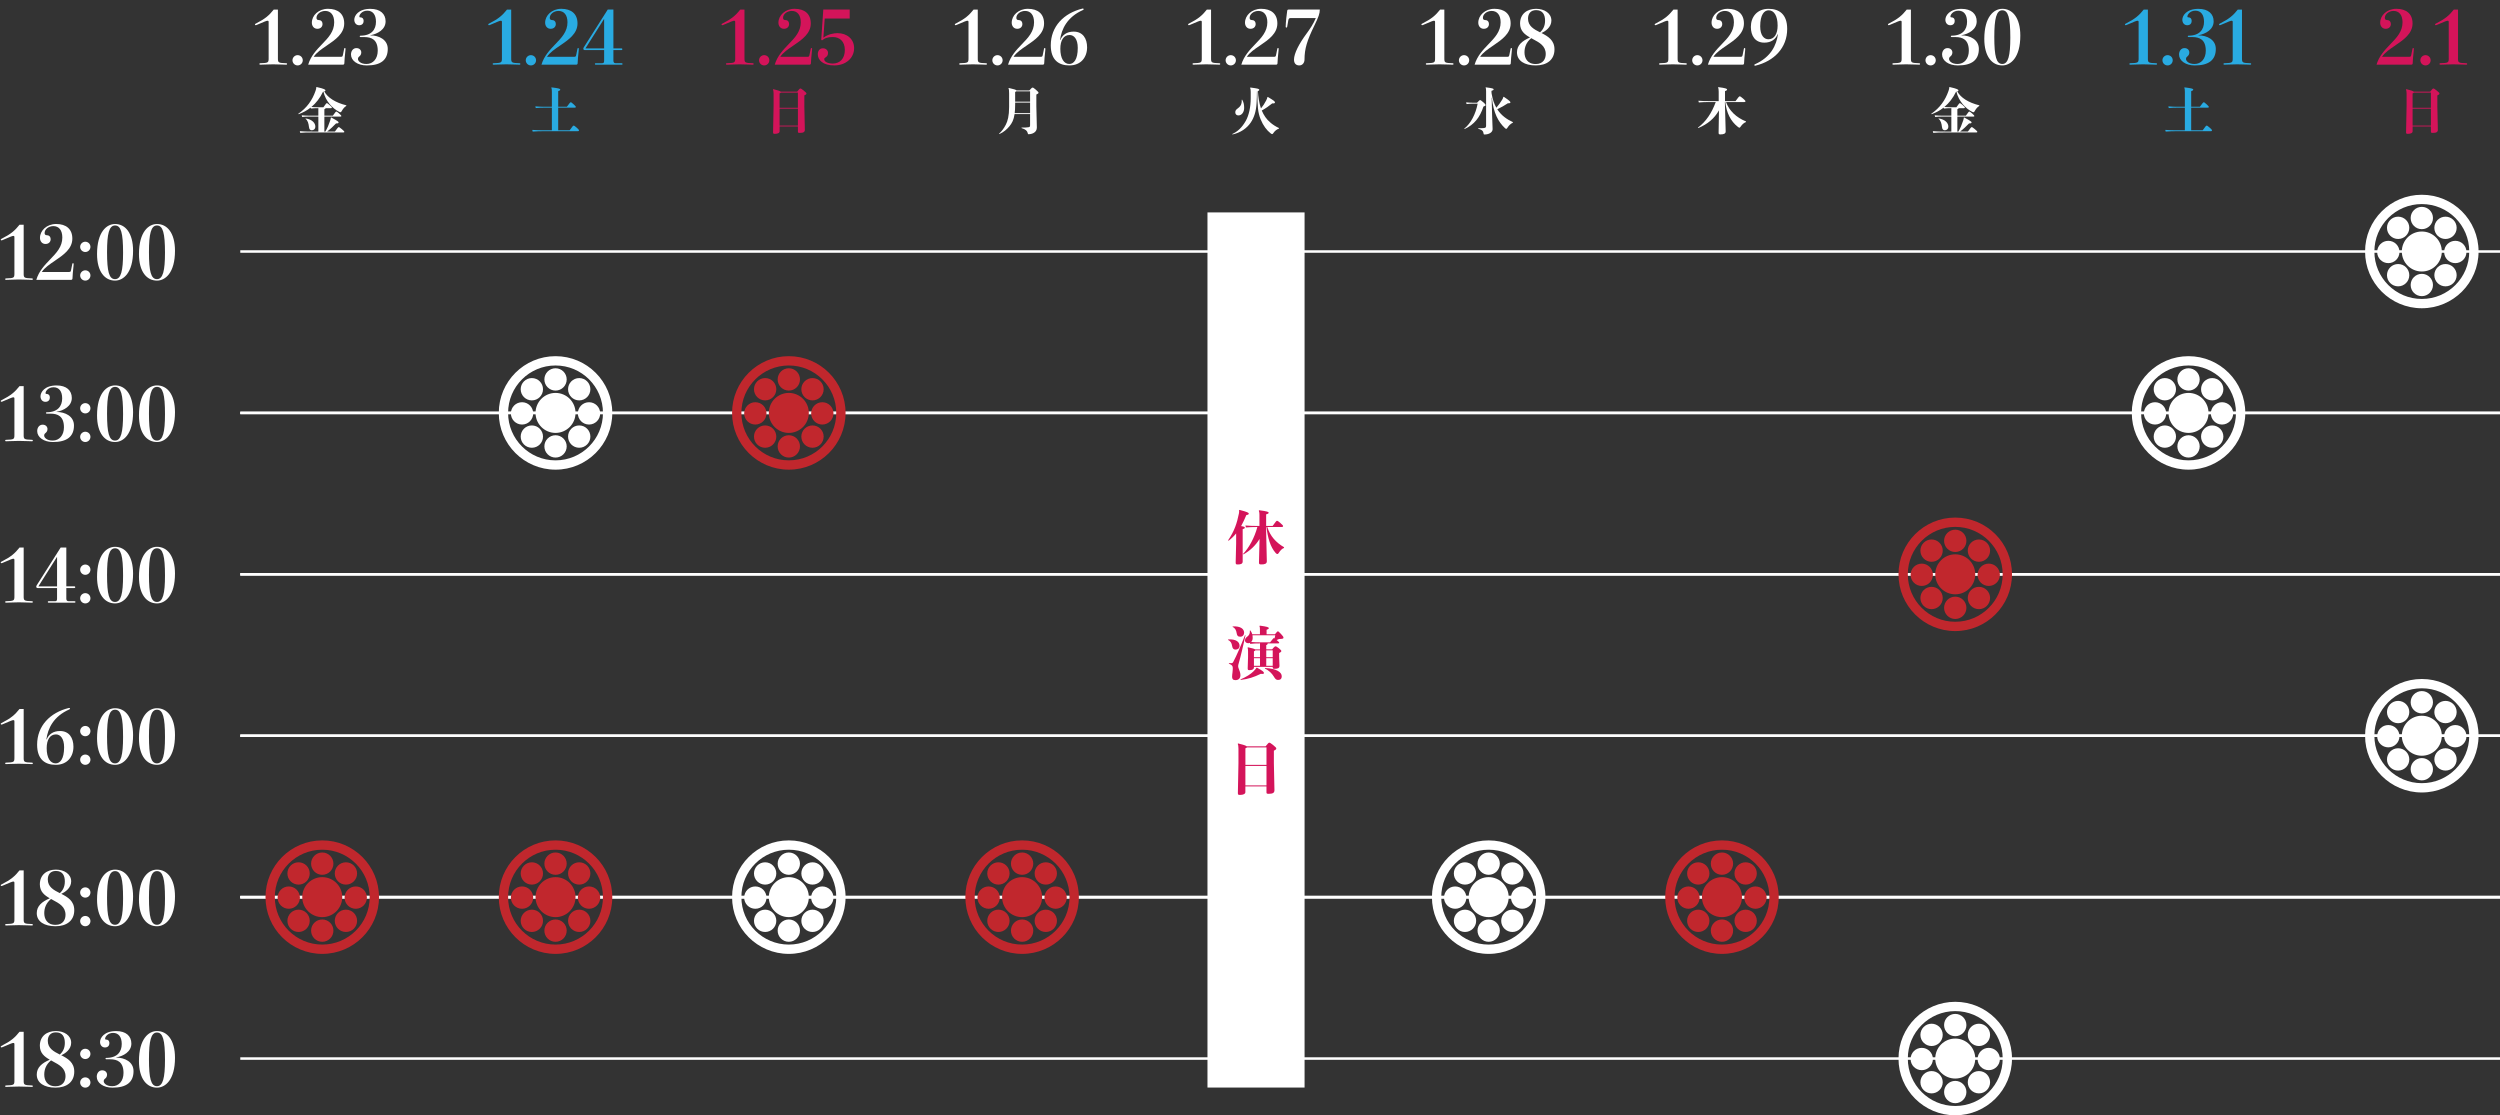 <?xml version="1.0" encoding="UTF-8"?>
<svg id="_レイヤー_2" data-name="レイヤー_2" xmlns="http://www.w3.org/2000/svg" version="1.1" viewBox="0 0 1982.55 884.45">
  <rect x="0" y="0" width="1982.55" height="884.45" fill="#333333" stroke="none"/>
  <!-- Generator: Adobe Illustrator 29.3.0, SVG Export Plug-In . SVG Version: 2.1.0 Build 146)  -->
  <defs>
    <style>
      .st0 {
        fill: #29abe2;
      }

      .st1 {
        fill: #d4145a;
      }

      .st2 {
        fill: #fff;
      }

      .st3 {
        fill: #c1272d;
      }
    </style>
  </defs>
  <g>
    <g>
      <path class="st1" d="M590.39,46.3c0,3.5.41,3.61,6.71,3.85.35,0,.58.23.58.58,0,.29-.17.58-.58.58l-3.27-.12c-2.62-.12-4.9-.18-7.23-.18s-4.37.06-7,.18l-3.32.12c-.41,0-.58-.29-.58-.58,0-.35.23-.58.58-.58,6.3-.23,6.76-.35,6.76-3.85v-28.86c0-.76-.23-.99-.93-.99s-2.04.52-8.69,3.38c-.29.12-.47.17-.64.17-.35,0-.58-.23-.58-.58,0-.23.12-.47.41-.58,7.93-4.02,10.84-6.71,14.46-11.25h3.32v38.71Z"/>
      <path class="st1" d="M610.1,47.81c0,2.22-1.81,4.08-4.08,4.08s-4.08-1.87-4.08-4.08,1.81-4.08,4.08-4.08,4.08,1.81,4.08,4.08Z"/>
      <path class="st1" d="M642.98,38.54c.06-.35.29-.47.52-.47s.52.18.52.58c0,.18-.06,1.05-.12,1.57-.52,4.31-.7,7.75-.82,9.97-.06.76-.47,1.11-1.17,1.11h-27.52c2.04-6.94,6.65-11.72,11.02-16.27,4.96-5.13,9.62-9.97,9.62-17.32,0-5.89-2.8-9.04-7.11-9.04-3.73,0-6.94,2.51-6.94,5.48,0,1.05.52,1.75,1.75,1.75,1.4,0,3.03.76,3.03,3.27,0,1.75-1.28,3.67-4.08,3.67s-4.37-2.27-4.37-4.84c0-5.77,5.31-11.02,12.83-11.02,7.93,0,12.83,4.02,12.83,11.6,0,8.1-7.05,12.94-13.82,17.55-4.14,2.8-8.22,5.54-10.38,8.92h21.11c1.57,0,1.75-.12,2.04-1.4l1.05-5.13Z"/>
      <path class="st1" d="M652.96,29.91c3.67-2.8,8.22-3.62,11.13-3.62,7.81,0,13.24,4.84,13.24,11.89,0,7.93-6.65,13.7-15.74,13.7s-13.06-4.37-13.06-8.86c0-2.62,1.46-4.72,4.08-4.72,2.33,0,4.02,1.57,4.02,3.73,0,1.52-.58,2.62-1.81,3.38-.88.52-1.17.82-1.17,1.63,0,2.21,3.5,3.38,6.59,3.38,5.83,0,9.74-3.91,9.74-10.79s-4.2-10.26-9.5-10.26c-3.96,0-6.53.87-8.22,2.39-.12.12-.23.18-.35.18-.35,0-.64-.23-.64-.64l1.63-23.73h20.93v7.11h-19.82l-1.05,15.22Z"/>
    </g>
    <path class="st1" d="M618.24,104.15c0,1.27-1.39,1.99-3.7,1.99-1.27,0-1.47-.16-1.47-1.35l.4-20.49v-10.02c0-1.83-.2-2.67-.48-3.3l.28-.28c3.74.92,5.37,1.51,5.89,1.99h13.01c1.51-1.99,2.15-2.51,2.51-2.51.44,0,.99.28,2.62,1.59,1.75,1.39,2.23,1.95,2.23,2.47,0,.48-.56.96-1.67,1.43v8.59l.4,18.62c0,1.79-1.04,2.51-3.94,2.51-1.35,0-1.55-.16-1.55-1.15v-3.94h-14.52v3.86ZM632.75,85.46v-12.05h-13.49c-.16.28-.48.44-1.03.64v11.42h14.52ZM618.24,99.58h14.52v-13.41h-14.52v13.41Z"/>
  </g>
  <g>
    <g>
      <path class="st2" d="M775.39,46.3c0,3.5.41,3.61,6.71,3.85.35,0,.58.23.58.58,0,.29-.17.58-.58.58l-3.27-.12c-2.62-.12-4.9-.18-7.23-.18s-4.37.06-7,.18l-3.32.12c-.41,0-.58-.29-.58-.58,0-.35.23-.58.58-.58,6.3-.23,6.76-.35,6.76-3.85v-28.86c0-.76-.23-.99-.93-.99s-2.04.52-8.69,3.38c-.29.12-.47.17-.64.17-.35,0-.58-.23-.58-.58,0-.23.12-.47.41-.58,7.93-4.02,10.84-6.71,14.46-11.25h3.32v38.71Z"/>
      <path class="st2" d="M795.1,47.81c0,2.22-1.81,4.08-4.08,4.08s-4.08-1.87-4.08-4.08,1.81-4.08,4.08-4.08,4.08,1.81,4.08,4.08Z"/>
      <path class="st2" d="M827.98,38.54c.06-.35.29-.47.52-.47s.52.18.52.58c0,.18-.06,1.05-.12,1.57-.52,4.31-.7,7.75-.82,9.97-.06.76-.47,1.11-1.17,1.11h-27.52c2.04-6.94,6.65-11.72,11.02-16.27,4.96-5.13,9.62-9.97,9.62-17.32,0-5.89-2.8-9.04-7.11-9.04-3.73,0-6.94,2.51-6.94,5.48,0,1.05.52,1.75,1.75,1.75,1.4,0,3.03.76,3.03,3.27,0,1.75-1.28,3.67-4.08,3.67s-4.37-2.27-4.37-4.84c0-5.77,5.31-11.02,12.83-11.02,7.93,0,12.83,4.02,12.83,11.6,0,8.1-7.05,12.94-13.82,17.55-4.14,2.8-8.22,5.54-10.38,8.92h21.11c1.57,0,1.75-.12,2.04-1.4l1.05-5.13Z"/>
      <path class="st2" d="M840.87,31.72c1.57-3.91,5.01-6.65,10.55-6.65,7.29,0,10.67,5.48,10.67,12.48,0,7.87-4.9,14.34-14.05,14.34-8.22,0-14.75-4.08-14.75-15.98,0-14.93,10.32-25.54,25.3-29.15.41,0,.76.12.76.52,0,.29-.12.47-.35.58-12.88,5.66-17.2,15.28-18.37,23.85h.23ZM854.69,38.02c0-7.23-3.09-10.26-6.47-10.26-4.84,0-7.35,4.37-7.35,10.9,0,7.75,2.86,12.07,7.11,12.07,3.5,0,6.71-3.38,6.71-12.71Z"/>
    </g>
    <path class="st2" d="M804.59,90.43c-.68,4.77-2.15,7.32-4.06,9.67-2.11,2.59-4.73,4.77-8,6.21l-.32-.24c2.07-1.83,3.78-4.02,5.41-7.16,1.47-2.86,2.63-6.96,2.63-14.04v-10.9c0-2.55-.16-3.18-.52-3.94l.28-.28c4.1.92,5.81,1.43,6.09,1.99h10.18c1.67-1.91,2.15-2.27,2.58-2.27.48,0,.76.12,2.47,1.55,1.95,1.67,2.23,2.15,2.23,2.51,0,.48-.32.83-1.71,1.43v9.35l.4,16.83c0,4.02-3.94,5.29-6.52,5.29-.52,0-.56-.12-.76-.99-.36-1.55-1.47-2.86-4.85-3.86v-.44c2.35.04,4.26,0,5.45-.24,1.03-.2,1.31-.4,1.31-1.63v-8.83h-12.29ZM816.88,81.36h-11.85v1.87c0,2.55-.12,4.65-.36,6.48h12.21v-8.35ZM816.88,72.45h-11.02c-.16.16-.4.32-.83.52v7.68h11.85v-8.19Z"/>
  </g>
  <g>
    <g>
      <path class="st2" d="M960.39,46.3c0,3.5.41,3.61,6.71,3.85.35,0,.58.23.58.58,0,.29-.17.58-.58.58l-3.27-.12c-2.62-.12-4.9-.18-7.23-.18s-4.37.06-7,.18l-3.32.12c-.41,0-.58-.29-.58-.58,0-.35.23-.58.58-.58,6.3-.23,6.76-.35,6.76-3.85v-28.86c0-.76-.23-.99-.93-.99s-2.04.52-8.69,3.38c-.29.12-.47.17-.64.17-.35,0-.58-.23-.58-.58,0-.23.12-.47.41-.58,7.93-4.02,10.84-6.71,14.46-11.25h3.32v38.71Z"/>
      <path class="st2" d="M980.1,47.81c0,2.22-1.81,4.08-4.08,4.08s-4.08-1.87-4.08-4.08,1.81-4.08,4.08-4.08,4.08,1.81,4.08,4.08Z"/>
      <path class="st2" d="M1012.98,38.54c.06-.35.29-.47.52-.47s.52.18.52.58c0,.18-.06,1.05-.12,1.57-.52,4.31-.7,7.75-.82,9.97-.06.76-.47,1.11-1.17,1.11h-27.52c2.04-6.94,6.65-11.72,11.02-16.27,4.96-5.13,9.62-9.97,9.62-17.32,0-5.89-2.8-9.04-7.11-9.04-3.73,0-6.94,2.51-6.94,5.48,0,1.05.52,1.75,1.75,1.75,1.4,0,3.03.76,3.03,3.27,0,1.75-1.28,3.67-4.08,3.67s-4.37-2.27-4.37-4.84c0-5.77,5.31-11.02,12.83-11.02,7.93,0,12.83,4.02,12.83,11.6,0,8.1-7.05,12.94-13.82,17.55-4.14,2.8-8.22,5.54-10.38,8.92h21.11c1.57,0,1.75-.12,2.04-1.4l1.05-5.13Z"/>
      <path class="st2" d="M1046.63,7.58c0,3.21-.93,5.77-4.49,13.06-5.54,11.37-7.64,18.02-7.64,26.53,0,2.62-1.63,4.72-4.14,4.72-2.74,0-4.2-1.75-4.2-4.61,0-4.9,4.08-12.65,9.79-20.41,2.8-3.79,5.42-7.64,7.52-12.54h-20.11c-.82,0-1.46.41-1.69,1.69-.23,1.05-.53,2.74-.93,5.31-.06.35-.35.58-.64.58-.23,0-.53-.23-.53-.64,0-3.03.88-11.08,1.22-12.83.12-.58.47-.87,1.22-.87h24.6Z"/>
    </g>
    <path class="st2" d="M1005.42,76.87c5.01,3.02,5.65,3.54,5.65,4.38,0,.52-.4.84-2.19.76-2.23,1.87-5.33,4.02-8.27,5.65.8,1.91,1.75,3.66,2.87,5.25,2.03,2.94,5.81,6.37,10.78,8.63l-.12.52c-1.47.36-3.34,1.87-4.42,3.58-.32.52-.56.68-.88.68s-.6-.08-1.27-.64c-2.98-2.35-5.77-5.93-7.84-11.02-2.31-5.69-2.47-10.06-2.67-22.24-.08.04-.16.04-.28.08-.04,3.02-.08,6.56-.28,9.27-.4,6.56-1.95,11.46-4.65,15.43-3.1,4.57-8.16,8.08-14.48,9.43l-.16-.36c4.22-1.91,7.68-5.09,10.74-10.46,2.43-4.3,3.9-10.94,3.9-17.82v-5.13c0-1.75-.12-2.35-.48-3.18l.28-.28c6.05.8,6.96,1.07,6.96,1.79,0,.44-.12.72-1.07,1.07.32,4.65.92,9.27,2.43,13.72,1.75-2.19,2.79-3.74,4.06-6.17.6-1.15.91-1.95,1.07-2.79l.32-.16ZM985.05,79.05c1.31,2.19,1.59,4.18,1.59,6.6,0,3.14-1.83,5.89-4.57,5.89-1.43,0-2.47-.91-2.47-2.47,0-.92.36-1.87,1.27-2.55,2.75-1.99,4.06-3.66,3.82-7.36l.36-.12Z"/>
  </g>
  <g>
    <g>
      <path class="st2" d="M1145.39,46.3c0,3.5.41,3.61,6.71,3.85.35,0,.58.23.58.58,0,.29-.17.58-.58.58l-3.27-.12c-2.62-.12-4.9-.18-7.23-.18s-4.37.06-7,.18l-3.32.12c-.41,0-.58-.29-.58-.58,0-.35.23-.58.58-.58,6.3-.23,6.76-.35,6.76-3.85v-28.86c0-.76-.23-.99-.93-.99s-2.04.52-8.69,3.38c-.29.12-.47.17-.64.17-.35,0-.58-.23-.58-.58,0-.23.12-.47.41-.58,7.93-4.02,10.84-6.71,14.46-11.25h3.32v38.71Z"/>
      <path class="st2" d="M1165.1,47.81c0,2.22-1.81,4.08-4.08,4.08s-4.08-1.87-4.08-4.08,1.81-4.08,4.08-4.08,4.08,1.81,4.08,4.08Z"/>
      <path class="st2" d="M1197.98,38.54c.06-.35.29-.47.52-.47s.52.18.52.58c0,.18-.06,1.05-.12,1.57-.52,4.31-.7,7.75-.82,9.97-.06.76-.47,1.11-1.17,1.11h-27.52c2.04-6.94,6.65-11.72,11.02-16.27,4.96-5.13,9.62-9.97,9.62-17.32,0-5.89-2.8-9.04-7.11-9.04-3.73,0-6.94,2.51-6.94,5.48,0,1.05.52,1.75,1.75,1.75,1.4,0,3.03.76,3.03,3.27,0,1.75-1.28,3.67-4.08,3.67s-4.37-2.27-4.37-4.84c0-5.77,5.31-11.02,12.83-11.02,7.93,0,12.83,4.02,12.83,11.6,0,8.1-7.05,12.94-13.82,17.55-4.14,2.8-8.22,5.54-10.38,8.92h21.11c1.57,0,1.75-.12,2.04-1.4l1.05-5.13Z"/>
      <path class="st2" d="M1232.73,39.18c0,8.34-6.12,12.71-14.87,12.71s-14.87-3.62-14.87-10.38c0-5.54,3.91-9.04,10.32-11.78-4.2-2.39-7.87-5.25-7.87-11.08,0-7.64,5.6-11.66,12.71-11.66,6.59,0,12.13,3.5,12.13,9.33,0,5.31-4.84,8.57-7.87,9.85,5.13,2.62,10.32,5.66,10.32,13ZM1214.31,30.26c-3.91,3.21-5.36,7.17-5.36,11.25,0,4.31,2.04,9.27,8.92,9.27,6.12,0,7.93-4.37,7.93-7.93,0-6.47-5.01-9.1-10.03-11.78l-1.46-.82ZM1211.75,14.75c0,5.95,4.66,8.45,9.56,10.9,2.1-1.98,3.96-4.67,3.96-9.27s-1.75-8.34-7.11-8.34c-4.49,0-6.41,3.03-6.41,6.71Z"/>
    </g>
    <path class="st2" d="M1162.65,81.16c1.91.24,4.22.32,6.09.32h2.55c1.67-1.79,2.15-2.11,2.43-2.11.36,0,.8.2,2.63,1.79,1.59,1.39,1.75,1.87,1.75,2.23,0,.4-.44.6-1.71,1.15-2.82,8.63-7.28,14.24-14.96,17.82l-.24-.36c5.21-4.14,9.03-11.5,10.62-19.81h-3.06c-1.87,0-4.06.08-5.73.32l-.36-1.35ZM1182.78,73.52c.08.4.12.8.2,1.19.72,4.3,1.99,7.84,3.66,10.7,1.55-1.71,3.3-4.22,4.61-6.36.56-.96.84-1.51.92-2.19l.4-.08c4.58,3.06,5.21,3.82,5.21,4.42,0,.56-.56.76-1.99.68-2.86,1.87-5.01,3.1-8.43,4.77,3.26,5.05,7.76,8.08,12.37,10.18v.48c-1.67.72-3.22,2.23-4.18,3.82-.48.8-.76,1.04-1.03,1.04s-.52-.04-1.07-.56c-5.33-5.01-9.07-11.93-10.38-24.11h-.16l.36,13.96.4,10.98c0,2.43-2.71,4.22-6.48,4.22-.52,0-.6-.16-.68-.72-.28-1.95-.96-2.9-4.26-3.86v-.44c1.55.04,2.78.08,4.34-.08,1.47-.16,1.91-.48,1.91-1.87v-27.17c0-1.75-.08-2.47-.44-2.98l.28-.28c5.45.68,6.13,1,6.13,1.67,0,.48-.56.76-1.71,1.11l.04,1.47Z"/>
  </g>
  <g>
    <g>
      <path class="st2" d="M1330.39,46.3c0,3.5.41,3.61,6.71,3.85.35,0,.58.23.58.58,0,.29-.17.58-.58.58l-3.27-.12c-2.62-.12-4.9-.18-7.23-.18s-4.37.06-7,.18l-3.32.12c-.41,0-.58-.29-.58-.58,0-.35.23-.58.58-.58,6.3-.23,6.76-.35,6.76-3.85v-28.86c0-.76-.23-.99-.93-.99s-2.04.52-8.69,3.38c-.29.12-.47.17-.64.17-.35,0-.58-.23-.58-.58,0-.23.12-.47.41-.58,7.93-4.02,10.84-6.71,14.46-11.25h3.32v38.71Z"/>
      <path class="st2" d="M1350.1,47.81c0,2.22-1.81,4.08-4.08,4.08s-4.08-1.87-4.08-4.08,1.81-4.08,4.08-4.08,4.08,1.81,4.08,4.08Z"/>
      <path class="st2" d="M1382.98,38.54c.06-.35.29-.47.52-.47s.52.18.52.58c0,.18-.06,1.05-.12,1.57-.52,4.31-.7,7.75-.82,9.97-.06.76-.47,1.11-1.17,1.11h-27.52c2.04-6.94,6.65-11.72,11.02-16.27,4.96-5.13,9.62-9.97,9.62-17.32,0-5.89-2.8-9.04-7.11-9.04-3.73,0-6.94,2.51-6.94,5.48,0,1.05.52,1.75,1.75,1.75,1.4,0,3.03.76,3.03,3.27,0,1.75-1.28,3.67-4.08,3.67s-4.37-2.27-4.37-4.84c0-5.77,5.31-11.02,12.83-11.02,7.93,0,12.83,4.02,12.83,11.6,0,8.1-7.05,12.94-13.82,17.55-4.14,2.8-8.22,5.54-10.38,8.92h21.11c1.57,0,1.75-.12,2.04-1.4l1.05-5.13Z"/>
      <path class="st2" d="M1409.69,27.17c-1.57,3.91-5.01,6.65-10.55,6.65-7.29,0-10.67-5.48-10.67-12.48,0-7.87,4.9-14.34,14.05-14.34,8.22,0,14.75,4.08,14.75,15.97,0,14.93-10.32,25.54-25.3,29.15-.41,0-.76-.12-.76-.52,0-.29.12-.47.35-.58,12.89-5.66,17.2-15.28,18.37-23.85h-.23ZM1409.69,20.24c0-7.75-2.86-12.07-7.11-12.07-3.5,0-6.71,3.38-6.71,12.71,0,7.23,3.09,10.26,6.47,10.26,4.84,0,7.35-4.37,7.35-10.9Z"/>
    </g>
    <path class="st2" d="M1367.86,80.92l.64,23.27c.04,1.75-1.47,2.39-4.02,2.39-1.35,0-1.59-.12-1.59-1.39l.28-17.66c-3.78,6.6-8.87,10.78-16.43,14.04l-.24-.36c6.52-4.97,10.86-11.46,14.12-20.29h-3.66c-4.1,0-7.68.08-9.75.32l-.36-1.35c2.31.24,5.89.32,10.1.32h6.01v-7.52c0-1.71-.16-2.67-.52-3.3l.28-.28c5.61.68,6.88,1.27,6.88,1.83,0,.52-.28.88-1.63,1.31v7.96h8.31c2.23-3.1,2.9-3.82,3.34-3.82.48,0,1.11.44,2.75,1.83,1.55,1.31,1.79,1.75,1.79,2.11,0,.4-.2.6-.83.6h-14.52c2.43,6.8,8.04,12.25,15.79,15.36v.48c-1.71.68-3.06,1.95-4.06,3.42-.56.8-.84,1.11-1.11,1.11s-.64-.2-1.31-.72c-5.69-4.46-8.91-11.02-9.95-19.65h-.32Z"/>
  </g>
  <g>
    <g>
      <path class="st2" d="M1515.39,46.3c0,3.5.41,3.61,6.71,3.85.35,0,.58.23.58.58,0,.29-.17.58-.58.58l-3.27-.12c-2.62-.12-4.9-.18-7.23-.18s-4.37.06-7,.18l-3.32.12c-.41,0-.58-.29-.58-.58,0-.35.23-.58.58-.58,6.3-.23,6.76-.35,6.76-3.85v-28.86c0-.76-.23-.99-.93-.99s-2.04.52-8.69,3.38c-.29.12-.47.17-.64.17-.35,0-.58-.23-.58-.58,0-.23.12-.47.41-.58,7.93-4.02,10.84-6.71,14.46-11.25h3.32v38.71Z"/>
      <path class="st2" d="M1535.1,47.81c0,2.22-1.81,4.08-4.08,4.08s-4.08-1.87-4.08-4.08,1.81-4.08,4.08-4.08,4.08,1.81,4.08,4.08Z"/>
      <path class="st2" d="M1555.45,28.05c6.94,0,13.82,3.44,13.82,10.73,0,8.75-5.54,13.12-16.62,13.12-7.46,0-12.54-3.85-12.54-8.69,0-2.8,1.69-5.07,4.31-5.07s3.85,1.81,3.85,3.44-.82,2.57-1.46,3.09c-.88.7-1.17,1.22-1.17,2.16,0,1.34,1.81,3.91,6.76,3.91,5.31,0,8.92-4.26,8.92-10.5,0-8.8-4.9-10.84-10.61-10.84h-3.09c-.41,0-.58-.29-.58-.58,0-.23.18-.53.58-.53,8.75,0,12.3-4.84,12.3-11.02,0-5.6-2.51-8.8-6.82-8.8s-6.36,3.15-6.36,4.55c0,.7.29.76.88.76,1.22,0,2.51.7,2.51,2.92,0,1.57-.99,3.32-3.5,3.32s-3.91-2.04-3.91-4.37c0-3.21,3.21-8.63,12.77-8.63,7.87,0,12.07,4.02,12.07,9.91,0,6.47-6.3,9.97-12.13,11.02v.12Z"/>
      <path class="st2" d="M1602.15,28.28c0,17.55-7.75,23.61-14.28,23.61-8.05,0-14.28-7-14.28-21.05,0-17.78,7.75-23.85,14.28-23.85,8.05,0,14.28,7,14.28,21.28ZM1594.22,29.8c0-15.68-1.63-21.63-6.35-21.63s-6.35,6.53-6.35,21.16c0,15.45,1.63,21.4,6.35,21.4s6.35-6.53,6.35-20.93Z"/>
    </g>
    <path class="st2" d="M1553.22,85.78c-.08.4-.32.64-.99.83v5.13h6.72c1.91-2.74,2.43-3.3,2.75-3.3.36,0,.83.36,2.19,1.51,1.51,1.31,1.79,1.75,1.79,2.07,0,.36-.28.44-.76.44h-12.69v11.89h.76c1.63-2.67,2.71-5.33,3.82-8.67.4-1.15.48-1.71.56-2.39l.4-.08c5.01,2.71,5.73,3.34,5.73,3.82,0,.68-.48.88-1.99.83-2.23,2.31-4.53,4.54-7.16,6.48h6.21c1.91-2.63,2.66-3.54,3.02-3.54s.83.24,2.51,1.63c1.67,1.39,1.95,1.79,1.95,2.15s-.2.48-.84.48h-24.35c-4.1,0-7.68.08-9.75.32l-.36-1.35c2.31.24,5.89.32,10.1.32h4.62v-11.89h-6.72c-1.87,0-4.46.08-6.13.32l-.36-1.35c1.91.24,4.62.32,6.48.32h6.72v-5.97c-1.87,0-4.3.08-5.93.32l-.2-.76c-2.9,2.31-6.09,3.98-9.55,5.25l-.24-.36c6.84-4.69,11.14-10.78,13.68-18.14.48-1.43.64-2.07.56-2.82l.36-.24c6.21,1.39,6.92,2.03,6.92,2.67,0,.36-.12.6-.92.76,2.67,4.97,8.87,8.95,17.5,11.06v.48c-1.75,1.03-2.82,2.67-3.62,4.06-.4.72-.64.96-.92.96s-.56-.04-1.19-.36c-5.13-2.63-10.62-8.23-12.45-16.07l-.2.04c-2.54,5.25-5.69,9.19-9.31,12.21,1.83.16,4.06.24,5.69.24h3.82c1.91-2.75,2.43-3.3,2.74-3.3.36,0,.84.36,2.19,1.51,1.51,1.31,1.79,1.75,1.79,2.07,0,.36-.28.44-.76.44h-4.22ZM1537.47,93.93c5.21.79,7.6,3.78,7.6,6.4,0,1.99-1.27,2.98-2.79,2.98-1.35,0-2.07-.8-2.27-2.71-.32-2.63-.88-5.01-2.74-6.4l.2-.28Z"/>
  </g>
  <g>
    <g>
      <path class="st0" d="M1703.31,46.3c0,3.5.41,3.61,6.71,3.85.35,0,.58.23.58.58,0,.29-.18.58-.58.58l-3.26-.12c-2.62-.12-4.9-.18-7.23-.18s-4.37.06-7,.18l-3.32.12c-.41,0-.58-.29-.58-.58,0-.35.23-.58.58-.58,6.3-.23,6.76-.35,6.76-3.85v-28.86c0-.76-.23-.99-.93-.99s-2.04.52-8.69,3.38c-.29.12-.47.17-.64.17-.35,0-.58-.23-.58-.58,0-.23.12-.47.41-.58,7.93-4.02,10.84-6.71,14.46-11.25h3.32v38.71Z"/>
      <path class="st0" d="M1723.01,47.81c0,2.22-1.81,4.08-4.08,4.08s-4.08-1.87-4.08-4.08,1.81-4.08,4.08-4.08,4.08,1.81,4.08,4.08Z"/>
      <path class="st0" d="M1743.36,28.05c6.94,0,13.82,3.44,13.82,10.73,0,8.75-5.54,13.12-16.62,13.12-7.46,0-12.54-3.85-12.54-8.69,0-2.8,1.69-5.07,4.31-5.07s3.85,1.81,3.85,3.44-.82,2.57-1.46,3.09c-.87.7-1.17,1.22-1.17,2.16,0,1.34,1.81,3.91,6.76,3.91,5.31,0,8.92-4.26,8.92-10.5,0-8.8-4.9-10.84-10.61-10.84h-3.09c-.41,0-.58-.29-.58-.58,0-.23.17-.53.58-.53,8.75,0,12.3-4.84,12.3-11.02,0-5.6-2.51-8.8-6.82-8.8s-6.35,3.15-6.35,4.55c0,.7.29.76.87.76,1.22,0,2.51.7,2.51,2.92,0,1.57-.99,3.32-3.5,3.32s-3.91-2.04-3.91-4.37c0-3.21,3.21-8.63,12.77-8.63,7.87,0,12.07,4.02,12.07,9.91,0,6.47-6.3,9.97-12.13,11.02v.12Z"/>
      <path class="st0" d="M1777.94,46.3c0,3.5.41,3.61,6.71,3.85.35,0,.58.23.58.58,0,.29-.17.58-.58.58l-3.27-.12c-2.62-.12-4.9-.18-7.23-.18s-4.37.06-7,.18l-3.32.12c-.41,0-.58-.29-.58-.58,0-.35.23-.58.58-.58,6.3-.23,6.76-.35,6.76-3.85v-28.86c0-.76-.23-.99-.93-.99s-2.04.52-8.69,3.38c-.29.12-.47.17-.64.17-.35,0-.58-.23-.58-.58,0-.23.12-.47.41-.58,7.93-4.02,10.84-6.71,14.46-11.25h3.32v38.71Z"/>
    </g>
    <path class="st0" d="M1732.65,85.38h-5.41c-2.59,0-5.13.08-7.36.32l-.36-1.35c2.51.24,4.89.32,7.72.32h5.41v-11.62c0-1.91-.08-2.67-.48-3.46l.28-.28c5.13.6,6.84.99,6.84,1.75,0,.52-.48.88-1.63,1.23v12.37h6.88c2.31-3.14,2.67-3.54,3.02-3.54.48,0,.83.24,2.23,1.51,1.67,1.55,1.83,1.79,1.83,2.15,0,.48-.24.6-.92.6h-13.05v17.94h9.11c2.31-3.22,2.71-3.7,3.14-3.7s.88.28,2.35,1.55c1.67,1.43,1.87,1.83,1.87,2.27,0,.48-.24.6-.96.6h-26.29c-3.1,0-7.04.08-9.43.32l-.36-1.35c2.67.24,6.68.32,9.79.32h5.77v-17.94Z"/>
  </g>
  <g>
    <g>
      <path class="st1" d="M1913.2,38.54c.06-.35.29-.47.52-.47s.53.18.53.58c0,.18-.06,1.05-.12,1.57-.52,4.31-.7,7.75-.82,9.97-.06.76-.47,1.11-1.17,1.11h-27.52c2.04-6.94,6.65-11.72,11.02-16.27,4.96-5.13,9.62-9.97,9.62-17.32,0-5.89-2.8-9.04-7.11-9.04-3.73,0-6.94,2.51-6.94,5.48,0,1.05.52,1.75,1.75,1.75,1.4,0,3.03.76,3.03,3.27,0,1.75-1.28,3.67-4.08,3.67s-4.37-2.27-4.37-4.84c0-5.77,5.31-11.02,12.83-11.02,7.93,0,12.83,4.02,12.83,11.6,0,8.1-7.05,12.94-13.82,17.55-4.14,2.8-8.22,5.54-10.38,8.92h21.11c1.57,0,1.75-.12,2.04-1.4l1.05-5.13Z"/>
      <path class="st1" d="M1927.55,47.81c0,2.22-1.81,4.08-4.08,4.08s-4.08-1.87-4.08-4.08,1.81-4.08,4.08-4.08,4.08,1.81,4.08,4.08Z"/>
      <path class="st1" d="M1949.24,46.3c0,3.5.41,3.61,6.71,3.85.35,0,.58.23.58.58,0,.29-.18.58-.58.58l-3.26-.12c-2.62-.12-4.9-.18-7.23-.18s-4.37.06-7,.18l-3.32.12c-.41,0-.58-.29-.58-.58,0-.35.23-.58.58-.58,6.3-.23,6.76-.35,6.76-3.85v-28.86c0-.76-.23-.99-.93-.99s-2.04.52-8.69,3.38c-.29.12-.47.17-.64.17-.35,0-.58-.23-.58-.58,0-.23.12-.47.41-.58,7.93-4.02,10.84-6.71,14.46-11.25h3.32v38.71Z"/>
    </g>
    <path class="st1" d="M1913.24,104.15c0,1.27-1.39,1.99-3.7,1.99-1.27,0-1.47-.16-1.47-1.35l.4-20.49v-10.02c0-1.83-.2-2.67-.48-3.3l.28-.28c3.74.92,5.37,1.51,5.89,1.99h13.01c1.51-1.99,2.15-2.51,2.51-2.51.44,0,.99.28,2.62,1.59,1.75,1.39,2.23,1.95,2.23,2.47,0,.48-.56.96-1.67,1.43v8.59l.4,18.62c0,1.79-1.03,2.51-3.94,2.51-1.35,0-1.55-.16-1.55-1.15v-3.94h-14.52v3.86ZM1927.75,85.46v-12.05h-13.48c-.16.28-.48.44-1.04.64v11.42h14.52ZM1913.24,99.58h14.52v-13.41h-14.52v13.41Z"/>
  </g>
  <g>
    <g>
      <path class="st2" d="M220.39,46.3c0,3.5.41,3.61,6.71,3.85.35,0,.58.23.58.58,0,.29-.17.58-.58.58l-3.27-.12c-2.62-.12-4.9-.18-7.23-.18s-4.37.06-7,.18l-3.32.12c-.41,0-.58-.29-.58-.58,0-.35.23-.58.58-.58,6.3-.23,6.76-.35,6.76-3.85v-28.86c0-.76-.23-.99-.93-.99s-2.04.52-8.69,3.38c-.29.12-.47.17-.64.17-.35,0-.58-.23-.58-.58,0-.23.12-.47.41-.58,7.93-4.02,10.84-6.71,14.46-11.25h3.32v38.71Z"/>
      <path class="st2" d="M240.1,47.81c0,2.22-1.81,4.08-4.08,4.08s-4.08-1.87-4.08-4.08,1.81-4.08,4.08-4.08,4.08,1.81,4.08,4.08Z"/>
      <path class="st2" d="M272.98,38.54c.06-.35.29-.47.52-.47s.52.18.52.58c0,.18-.06,1.05-.12,1.57-.52,4.31-.7,7.75-.82,9.97-.06.76-.47,1.11-1.17,1.11h-27.52c2.04-6.94,6.65-11.72,11.02-16.27,4.96-5.13,9.62-9.97,9.62-17.32,0-5.89-2.8-9.04-7.11-9.04-3.73,0-6.94,2.51-6.94,5.48,0,1.05.52,1.75,1.75,1.75,1.4,0,3.03.76,3.03,3.27,0,1.75-1.28,3.67-4.08,3.67s-4.37-2.27-4.37-4.84c0-5.77,5.31-11.02,12.83-11.02,7.93,0,12.83,4.02,12.83,11.6,0,8.1-7.05,12.94-13.82,17.55-4.14,2.8-8.22,5.54-10.38,8.92h21.11c1.57,0,1.75-.12,2.04-1.4l1.05-5.13Z"/>
      <path class="st2" d="M293.68,28.05c6.94,0,13.82,3.44,13.82,10.73,0,8.75-5.54,13.12-16.62,13.12-7.46,0-12.54-3.85-12.54-8.69,0-2.8,1.69-5.07,4.31-5.07s3.85,1.81,3.85,3.44-.82,2.57-1.46,3.09c-.87.7-1.17,1.22-1.17,2.16,0,1.34,1.81,3.91,6.76,3.91,5.31,0,8.92-4.26,8.92-10.5,0-8.8-4.9-10.84-10.61-10.84h-3.09c-.41,0-.58-.29-.58-.58,0-.23.17-.53.58-.53,8.75,0,12.3-4.84,12.3-11.02,0-5.6-2.51-8.8-6.82-8.8s-6.35,3.15-6.35,4.55c0,.7.29.76.87.76,1.22,0,2.51.7,2.51,2.92,0,1.57-.99,3.32-3.5,3.32s-3.91-2.04-3.91-4.37c0-3.21,3.21-8.63,12.77-8.63,7.87,0,12.07,4.02,12.07,9.91,0,6.47-6.3,9.97-12.13,11.02v.12Z"/>
    </g>
    <path class="st2" d="M258.22,85.78c-.08.4-.32.64-.99.83v5.13h6.72c1.91-2.74,2.43-3.3,2.75-3.3.36,0,.83.36,2.19,1.51,1.51,1.31,1.79,1.75,1.79,2.07,0,.36-.28.44-.76.44h-12.69v11.89h.76c1.63-2.67,2.71-5.33,3.82-8.67.4-1.15.48-1.71.56-2.39l.4-.08c5.01,2.71,5.73,3.34,5.73,3.82,0,.68-.48.88-1.99.83-2.23,2.31-4.53,4.54-7.16,6.48h6.21c1.91-2.63,2.66-3.54,3.02-3.54s.83.24,2.51,1.63c1.67,1.39,1.95,1.79,1.95,2.15s-.2.48-.84.48h-24.35c-4.1,0-7.68.08-9.75.32l-.36-1.35c2.31.24,5.89.32,10.1.32h4.62v-11.89h-6.72c-1.87,0-4.46.08-6.13.32l-.36-1.35c1.91.24,4.62.32,6.48.32h6.72v-5.97c-1.87,0-4.3.08-5.93.32l-.2-.76c-2.9,2.31-6.09,3.98-9.55,5.25l-.24-.36c6.84-4.69,11.14-10.78,13.68-18.14.48-1.43.64-2.07.56-2.82l.36-.24c6.21,1.39,6.92,2.03,6.92,2.67,0,.36-.12.6-.92.76,2.67,4.97,8.87,8.95,17.5,11.06v.48c-1.75,1.03-2.82,2.67-3.62,4.06-.4.72-.64.96-.92.96s-.56-.04-1.19-.36c-5.13-2.63-10.62-8.23-12.45-16.07l-.2.04c-2.54,5.25-5.69,9.19-9.31,12.21,1.83.16,4.06.24,5.69.24h3.82c1.91-2.75,2.43-3.3,2.74-3.3.36,0,.84.36,2.19,1.51,1.51,1.31,1.79,1.75,1.79,2.07,0,.36-.28.44-.76.44h-4.22ZM242.47,93.93c5.21.79,7.6,3.78,7.6,6.4,0,1.99-1.27,2.98-2.79,2.98-1.35,0-2.07-.8-2.27-2.71-.32-2.63-.88-5.01-2.74-6.4l.2-.28Z"/>
  </g>
  <g>
    <g>
      <path class="st0" d="M405.39,46.3c0,3.5.41,3.61,6.71,3.85.35,0,.58.23.58.58,0,.29-.17.58-.58.58l-3.27-.12c-2.62-.12-4.9-.18-7.23-.18s-4.37.06-7,.18l-3.32.12c-.41,0-.58-.29-.58-.58,0-.35.23-.58.58-.58,6.3-.23,6.76-.35,6.76-3.85v-28.86c0-.76-.23-.99-.93-.99s-2.04.52-8.69,3.38c-.29.12-.47.17-.64.17-.35,0-.58-.23-.58-.58,0-.23.12-.47.41-.58,7.93-4.02,10.84-6.71,14.46-11.25h3.32v38.71Z"/>
      <path class="st0" d="M425.1,47.81c0,2.22-1.81,4.08-4.08,4.08s-4.08-1.87-4.08-4.08,1.81-4.08,4.08-4.08,4.08,1.81,4.08,4.08Z"/>
      <path class="st0" d="M457.98,38.54c.06-.35.29-.47.52-.47s.52.18.52.58c0,.18-.06,1.05-.12,1.57-.52,4.31-.7,7.75-.82,9.97-.06.76-.47,1.11-1.17,1.11h-27.52c2.04-6.94,6.65-11.72,11.02-16.27,4.96-5.13,9.62-9.97,9.62-17.32,0-5.89-2.8-9.04-7.11-9.04-3.73,0-6.94,2.51-6.94,5.48,0,1.05.52,1.75,1.75,1.75,1.4,0,3.03.76,3.03,3.27,0,1.75-1.28,3.67-4.08,3.67s-4.37-2.27-4.37-4.84c0-5.77,5.31-11.02,12.83-11.02,7.93,0,12.83,4.02,12.83,11.6,0,8.1-7.05,12.94-13.82,17.55-4.14,2.8-8.22,5.54-10.38,8.92h21.11c1.57,0,1.75-.12,2.04-1.4l1.05-5.13Z"/>
      <path class="st0" d="M492.97,50.15c.53,0,.76.29.76.58s-.23.58-.76.58h-20.64c-.41,0-.58-.29-.58-.58s.17-.58.58-.58h5.07c1.28,0,1.69-.41,1.69-2.1v-8.34h-15.45c-.64,0-1.05-.47-1.05-1.11,0-.29.12-.64.35-1.05l19.01-29.97h4.49v30.78h6.35c.52,0,.76.29.76.64s-.23.7-.76.7h-6.35v8.34c0,1.57.64,2.1,1.92,2.1h4.61ZM479.09,38.37V14.93l-14.81,23.44h14.81Z"/>
    </g>
    <path class="st0" d="M437.65,85.38h-5.41c-2.59,0-5.13.08-7.36.32l-.36-1.35c2.51.24,4.89.32,7.72.32h5.41v-11.62c0-1.91-.08-2.67-.48-3.46l.28-.28c5.13.6,6.84.99,6.84,1.75,0,.52-.48.88-1.63,1.23v12.37h6.88c2.31-3.14,2.67-3.54,3.02-3.54.48,0,.83.24,2.23,1.51,1.67,1.55,1.83,1.79,1.83,2.15,0,.48-.24.6-.92.6h-13.05v17.94h9.11c2.31-3.22,2.71-3.7,3.14-3.7s.88.28,2.35,1.55c1.67,1.43,1.87,1.83,1.87,2.27,0,.48-.24.6-.96.6h-26.29c-3.1,0-7.04.08-9.43.32l-.36-1.35c2.67.24,6.68.32,9.79.32h5.77v-17.94Z"/>
  </g>
  <g>
    <path class="st2" d="M18.77,216.94c0,3.5.41,3.61,6.71,3.85.35,0,.58.23.58.58,0,.29-.17.58-.58.58l-3.26-.12c-2.62-.12-4.9-.18-7.23-.18s-4.37.06-7,.18l-3.32.12c-.41,0-.58-.29-.58-.58,0-.35.23-.58.58-.58,6.3-.23,6.76-.35,6.76-3.85v-28.86c0-.76-.23-.99-.93-.99s-2.04.52-8.69,3.38c-.29.12-.47.17-.64.17-.35,0-.58-.23-.58-.58,0-.23.12-.47.41-.58,7.93-4.02,10.84-6.7,14.46-11.25h3.32v38.71Z"/>
    <path class="st2" d="M57.37,209.18c.06-.35.29-.47.53-.47s.52.17.52.58c0,.18-.06,1.05-.12,1.57-.53,4.31-.7,7.75-.82,9.97-.06.76-.47,1.11-1.17,1.11h-27.52c2.04-6.94,6.65-11.72,11.02-16.27,4.96-5.13,9.62-9.97,9.62-17.32,0-5.89-2.8-9.04-7.11-9.04-3.73,0-6.94,2.51-6.94,5.48,0,1.05.53,1.75,1.75,1.75,1.4,0,3.03.76,3.03,3.27,0,1.75-1.28,3.67-4.08,3.67s-4.37-2.27-4.37-4.84c0-5.77,5.31-11.02,12.83-11.02,7.93,0,12.83,4.02,12.83,11.6,0,8.1-7.05,12.94-13.82,17.55-4.14,2.8-8.22,5.54-10.38,8.92h21.11c1.57,0,1.75-.12,2.04-1.4l1.05-5.13Z"/>
    <path class="st2" d="M71.72,195.77c0,2.22-1.81,4.08-4.08,4.08s-4.08-1.87-4.08-4.08,1.81-4.08,4.08-4.08,4.08,1.81,4.08,4.08ZM71.72,218.45c0,2.22-1.81,4.08-4.08,4.08s-4.08-1.87-4.08-4.08,1.81-4.08,4.08-4.08,4.08,1.81,4.08,4.08Z"/>
    <path class="st2" d="M105.53,198.92c0,17.55-7.75,23.61-14.29,23.61-8.05,0-14.28-7-14.28-21.05,0-17.78,7.75-23.85,14.28-23.85,8.05,0,14.29,7,14.29,21.28ZM97.6,200.44c0-15.68-1.63-21.63-6.36-21.63s-6.35,6.53-6.35,21.16c0,15.45,1.63,21.4,6.35,21.4s6.36-6.53,6.36-20.93Z"/>
    <path class="st2" d="M138.77,198.92c0,17.55-7.75,23.61-14.29,23.61-8.05,0-14.28-7-14.28-21.05,0-17.78,7.75-23.85,14.28-23.85,8.05,0,14.29,7,14.29,21.28ZM130.84,200.44c0-15.68-1.63-21.63-6.36-21.63s-6.35,6.53-6.35,21.16c0,15.45,1.63,21.4,6.35,21.4s6.36-6.53,6.36-20.93Z"/>
  </g>
  <rect class="st2" x="190.55" y="198.45" width="1792" height="2"/>
  <rect class="st2" x="190.55" y="326.45" width="1792" height="2"/>
  <g>
    <path class="st2" d="M18.77,344.94c0,3.5.41,3.61,6.71,3.85.35,0,.58.23.58.58,0,.29-.17.58-.58.58l-3.26-.12c-2.62-.12-4.9-.18-7.23-.18s-4.37.06-7,.18l-3.32.12c-.41,0-.58-.29-.58-.58,0-.35.23-.58.58-.58,6.3-.23,6.76-.35,6.76-3.85v-28.86c0-.76-.23-.99-.93-.99s-2.04.52-8.69,3.38c-.29.12-.47.17-.64.17-.35,0-.58-.23-.58-.58,0-.23.12-.47.41-.58,7.93-4.02,10.84-6.7,14.46-11.25h3.32v38.71Z"/>
    <path class="st2" d="M44.84,326.69c6.94,0,13.82,3.44,13.82,10.73,0,8.75-5.54,13.12-16.62,13.12-7.46,0-12.54-3.85-12.54-8.69,0-2.8,1.69-5.07,4.31-5.07s3.85,1.81,3.85,3.44-.82,2.57-1.46,3.09c-.87.7-1.17,1.22-1.17,2.16,0,1.34,1.81,3.91,6.76,3.91,5.31,0,8.92-4.26,8.92-10.5,0-8.8-4.9-10.84-10.61-10.84h-3.09c-.41,0-.58-.29-.58-.58,0-.23.17-.53.58-.53,8.75,0,12.3-4.84,12.3-11.02,0-5.6-2.51-8.8-6.82-8.8s-6.36,3.15-6.36,4.55c0,.7.29.76.88.76,1.22,0,2.51.7,2.51,2.92,0,1.57-.99,3.32-3.5,3.32s-3.91-2.04-3.91-4.37c0-3.21,3.21-8.63,12.77-8.63,7.87,0,12.07,4.02,12.07,9.91,0,6.47-6.3,9.97-12.13,11.02v.12Z"/>
    <path class="st2" d="M71.72,323.77c0,2.22-1.81,4.08-4.08,4.08s-4.08-1.87-4.08-4.08,1.81-4.08,4.08-4.08,4.08,1.81,4.08,4.08ZM71.72,346.45c0,2.22-1.81,4.08-4.08,4.08s-4.08-1.87-4.08-4.08,1.81-4.08,4.08-4.08,4.08,1.81,4.08,4.08Z"/>
    <path class="st2" d="M105.53,326.92c0,17.55-7.75,23.61-14.29,23.61-8.05,0-14.28-7-14.28-21.05,0-17.78,7.75-23.85,14.28-23.85,8.05,0,14.29,7,14.29,21.28ZM97.6,328.44c0-15.68-1.63-21.63-6.36-21.63s-6.35,6.53-6.35,21.16c0,15.45,1.63,21.4,6.35,21.4s6.36-6.53,6.36-20.93Z"/>
    <path class="st2" d="M138.77,326.92c0,17.55-7.75,23.61-14.29,23.61-8.05,0-14.28-7-14.28-21.05,0-17.78,7.75-23.85,14.28-23.85,8.05,0,14.29,7,14.29,21.28ZM130.84,328.44c0-15.68-1.63-21.63-6.36-21.63s-6.35,6.53-6.35,21.16c0,15.45,1.63,21.4,6.35,21.4s6.36-6.53,6.36-20.93Z"/>
  </g>
  <rect class="st2" x="190.55" y="326.45" width="1792" height="2"/>
  <rect class="st2" x="190.55" y="454.45" width="1792" height="2"/>
  <g>
    <path class="st2" d="M18.77,472.94c0,3.5.41,3.61,6.71,3.85.35,0,.58.23.58.58,0,.29-.17.58-.58.58l-3.26-.12c-2.62-.12-4.9-.18-7.23-.18s-4.37.06-7,.18l-3.32.12c-.41,0-.58-.29-.58-.58,0-.35.23-.58.58-.58,6.3-.23,6.76-.35,6.76-3.85v-28.86c0-.76-.23-.99-.93-.99s-2.04.52-8.69,3.38c-.29.12-.47.17-.64.17-.35,0-.58-.23-.58-.58,0-.23.12-.47.41-.58,7.93-4.02,10.84-6.7,14.46-11.25h3.32v38.71Z"/>
    <path class="st2" d="M59.12,476.78c.52,0,.76.29.76.58s-.23.58-.76.58h-20.64c-.41,0-.58-.29-.58-.58s.17-.58.58-.58h5.07c1.28,0,1.69-.41,1.69-2.1v-8.34h-15.45c-.64,0-1.05-.47-1.05-1.11,0-.29.12-.64.35-1.05l19.01-29.97h4.49v30.78h6.35c.53,0,.76.29.76.64s-.23.7-.76.7h-6.35v8.34c0,1.57.64,2.1,1.92,2.1h4.61ZM45.25,465.01v-23.44l-14.81,23.44h14.81Z"/>
    <path class="st2" d="M71.72,451.77c0,2.22-1.81,4.08-4.08,4.08s-4.08-1.87-4.08-4.08,1.81-4.08,4.08-4.08,4.08,1.81,4.08,4.08ZM71.72,474.45c0,2.22-1.81,4.08-4.08,4.08s-4.08-1.87-4.08-4.08,1.81-4.08,4.08-4.08,4.08,1.81,4.08,4.08Z"/>
    <path class="st2" d="M105.53,454.92c0,17.55-7.75,23.61-14.29,23.61-8.05,0-14.28-7-14.28-21.05,0-17.78,7.75-23.85,14.28-23.85,8.05,0,14.29,7,14.29,21.28ZM97.6,456.44c0-15.68-1.63-21.63-6.36-21.63s-6.35,6.53-6.35,21.16c0,15.45,1.63,21.4,6.35,21.4s6.36-6.53,6.36-20.93Z"/>
    <path class="st2" d="M138.77,454.92c0,17.55-7.75,23.61-14.29,23.61-8.05,0-14.28-7-14.28-21.05,0-17.78,7.75-23.85,14.28-23.85,8.05,0,14.29,7,14.29,21.28ZM130.84,456.44c0-15.68-1.63-21.63-6.36-21.63s-6.35,6.53-6.35,21.16c0,15.45,1.63,21.4,6.35,21.4s6.36-6.53,6.36-20.93Z"/>
  </g>
  <rect class="st2" x="190.55" y="454.45" width="1792" height="2"/>
  <rect class="st2" x="190.55" y="582.45" width="1792" height="2"/>
  <g>
    <path class="st2" d="M18.77,600.94c0,3.5.41,3.61,6.71,3.85.35,0,.58.23.58.58,0,.29-.17.58-.58.58l-3.26-.12c-2.62-.12-4.9-.18-7.23-.18s-4.37.06-7,.18l-3.32.12c-.41,0-.58-.29-.58-.58,0-.35.23-.58.58-.58,6.3-.23,6.76-.35,6.76-3.85v-28.86c0-.76-.23-.99-.93-.99s-2.04.52-8.69,3.38c-.29.12-.47.17-.64.17-.35,0-.58-.23-.58-.58,0-.23.12-.47.41-.58,7.93-4.02,10.84-6.7,14.46-11.25h3.32v38.71Z"/>
    <path class="st2" d="M37.02,586.36c1.57-3.91,5.01-6.65,10.55-6.65,7.29,0,10.67,5.48,10.67,12.48,0,7.87-4.9,14.34-14.05,14.34-8.22,0-14.75-4.08-14.75-15.98,0-14.93,10.32-25.54,25.3-29.15.41,0,.76.12.76.52,0,.29-.12.47-.35.58-12.89,5.66-17.2,15.28-18.37,23.85h.23ZM50.84,592.66c0-7.23-3.09-10.26-6.47-10.26-4.84,0-7.35,4.37-7.35,10.9,0,7.75,2.86,12.07,7.11,12.07,3.5,0,6.71-3.38,6.71-12.71Z"/>
    <path class="st2" d="M71.72,579.77c0,2.22-1.81,4.08-4.08,4.08s-4.08-1.87-4.08-4.08,1.81-4.08,4.08-4.08,4.08,1.81,4.08,4.08ZM71.72,602.45c0,2.22-1.81,4.08-4.08,4.08s-4.08-1.87-4.08-4.08,1.81-4.08,4.08-4.08,4.08,1.81,4.08,4.08Z"/>
    <path class="st2" d="M105.53,582.92c0,17.55-7.75,23.61-14.29,23.61-8.05,0-14.28-7-14.28-21.05,0-17.78,7.75-23.85,14.28-23.85,8.05,0,14.29,7,14.29,21.28ZM97.6,584.44c0-15.68-1.63-21.63-6.36-21.63s-6.35,6.53-6.35,21.16c0,15.45,1.63,21.4,6.35,21.4s6.36-6.53,6.36-20.93Z"/>
    <path class="st2" d="M138.77,582.92c0,17.55-7.75,23.61-14.29,23.61-8.05,0-14.28-7-14.28-21.05,0-17.78,7.75-23.85,14.28-23.85,8.05,0,14.29,7,14.29,21.28ZM130.84,584.44c0-15.68-1.63-21.63-6.36-21.63s-6.35,6.53-6.35,21.16c0,15.45,1.63,21.4,6.35,21.4s6.36-6.53,6.36-20.93Z"/>
  </g>
  <g>
    <path class="st2" d="M18.77,728.94c0,3.5.41,3.61,6.71,3.85.35,0,.58.23.58.58,0,.29-.17.58-.58.58l-3.26-.12c-2.62-.12-4.9-.18-7.23-.18s-4.37.06-7,.18l-3.32.12c-.41,0-.58-.29-.58-.58,0-.35.23-.58.58-.58,6.3-.23,6.76-.35,6.76-3.85v-28.86c0-.76-.23-.99-.93-.99s-2.04.52-8.69,3.38c-.29.12-.47.17-.64.17-.35,0-.58-.23-.58-.58,0-.23.12-.47.41-.58,7.93-4.02,10.84-6.7,14.46-11.25h3.32v38.71Z"/>
    <path class="st2" d="M58.89,721.82c0,8.34-6.12,12.71-14.87,12.71s-14.87-3.62-14.87-10.38c0-5.54,3.91-9.04,10.32-11.78-4.2-2.39-7.87-5.25-7.87-11.08,0-7.64,5.6-11.66,12.71-11.66,6.59,0,12.13,3.5,12.13,9.33,0,5.31-4.84,8.57-7.87,9.85,5.13,2.62,10.32,5.66,10.32,13ZM40.46,712.9c-3.91,3.21-5.36,7.17-5.36,11.25,0,4.31,2.04,9.27,8.92,9.27,6.12,0,7.93-4.37,7.93-7.93,0-6.47-5.01-9.1-10.03-11.78l-1.46-.82ZM37.9,697.39c0,5.95,4.66,8.45,9.56,10.9,2.1-1.98,3.96-4.67,3.96-9.27s-1.75-8.34-7.11-8.34c-4.49,0-6.41,3.03-6.41,6.71Z"/>
    <path class="st2" d="M71.72,707.77c0,2.22-1.81,4.08-4.08,4.08s-4.08-1.87-4.08-4.08,1.81-4.08,4.08-4.08,4.08,1.81,4.08,4.08ZM71.72,730.45c0,2.22-1.81,4.08-4.08,4.08s-4.08-1.87-4.08-4.08,1.81-4.08,4.08-4.08,4.08,1.81,4.08,4.08Z"/>
    <path class="st2" d="M105.53,710.92c0,17.55-7.75,23.61-14.29,23.61-8.05,0-14.28-7-14.28-21.05,0-17.78,7.75-23.85,14.28-23.85,8.05,0,14.29,7,14.29,21.28ZM97.6,712.44c0-15.68-1.63-21.63-6.36-21.63s-6.35,6.53-6.35,21.16c0,15.45,1.63,21.4,6.35,21.4s6.36-6.53,6.36-20.93Z"/>
    <path class="st2" d="M138.77,710.92c0,17.55-7.75,23.61-14.29,23.61-8.05,0-14.28-7-14.28-21.05,0-17.78,7.75-23.85,14.28-23.85,8.05,0,14.29,7,14.29,21.28ZM130.84,712.44c0-15.68-1.63-21.63-6.36-21.63s-6.35,6.53-6.35,21.16c0,15.45,1.63,21.4,6.35,21.4s6.36-6.53,6.36-20.93Z"/>
  </g>
  <rect class="st2" x="190.55" y="582.45" width="1792" height="2"/>
  <rect class="st2" x="190.55" y="710.45" width="1792" height="2"/>
  <rect class="st2" x="190.55" y="710.45" width="1792" height="2"/>
  <g>
    <path class="st2" d="M18.77,856.94c0,3.5.41,3.61,6.71,3.85.35,0,.58.23.58.58,0,.29-.17.58-.58.58l-3.26-.12c-2.62-.12-4.9-.18-7.23-.18s-4.37.06-7,.18l-3.32.12c-.41,0-.58-.29-.58-.58,0-.35.23-.58.58-.58,6.3-.23,6.76-.35,6.76-3.85v-28.86c0-.76-.23-.99-.93-.99s-2.04.52-8.69,3.38c-.29.12-.47.17-.64.17-.35,0-.58-.23-.58-.58,0-.23.12-.47.41-.58,7.93-4.02,10.84-6.7,14.46-11.25h3.32v38.71Z"/>
    <path class="st2" d="M58.89,849.82c0,8.34-6.12,12.71-14.87,12.71s-14.87-3.62-14.87-10.38c0-5.54,3.91-9.04,10.32-11.78-4.2-2.39-7.87-5.25-7.87-11.08,0-7.64,5.6-11.66,12.71-11.66,6.59,0,12.13,3.5,12.13,9.33,0,5.31-4.84,8.57-7.87,9.85,5.13,2.62,10.32,5.66,10.32,13ZM40.46,840.9c-3.91,3.21-5.36,7.17-5.36,11.25,0,4.31,2.04,9.27,8.92,9.27,6.12,0,7.93-4.37,7.93-7.93,0-6.47-5.01-9.1-10.03-11.78l-1.46-.82ZM37.9,825.39c0,5.95,4.66,8.45,9.56,10.9,2.1-1.98,3.96-4.67,3.96-9.27s-1.75-8.34-7.11-8.34c-4.49,0-6.41,3.03-6.41,6.71Z"/>
    <path class="st2" d="M71.72,835.77c0,2.22-1.81,4.08-4.08,4.08s-4.08-1.87-4.08-4.08,1.81-4.08,4.08-4.08,4.08,1.81,4.08,4.08ZM71.72,858.45c0,2.22-1.81,4.08-4.08,4.08s-4.08-1.87-4.08-4.08,1.81-4.08,4.08-4.08,4.08,1.81,4.08,4.08Z"/>
    <path class="st2" d="M92.07,838.69c6.94,0,13.82,3.44,13.82,10.73,0,8.75-5.54,13.12-16.62,13.12-7.46,0-12.54-3.85-12.54-8.69,0-2.8,1.69-5.07,4.31-5.07s3.85,1.81,3.85,3.44-.82,2.57-1.46,3.09c-.87.7-1.17,1.22-1.17,2.16,0,1.34,1.81,3.91,6.76,3.91,5.31,0,8.92-4.26,8.92-10.5,0-8.8-4.9-10.84-10.61-10.84h-3.09c-.41,0-.58-.29-.58-.58,0-.23.17-.53.58-.53,8.75,0,12.3-4.84,12.3-11.02,0-5.6-2.51-8.8-6.82-8.8s-6.36,3.15-6.36,4.55c0,.7.29.76.88.76,1.22,0,2.51.7,2.51,2.92,0,1.57-.99,3.32-3.5,3.32s-3.91-2.04-3.91-4.37c0-3.21,3.21-8.63,12.77-8.63,7.87,0,12.07,4.02,12.07,9.91,0,6.47-6.3,9.97-12.13,11.02v.12Z"/>
    <path class="st2" d="M138.77,838.92c0,17.55-7.75,23.61-14.29,23.61-8.05,0-14.28-7-14.28-21.05,0-17.78,7.75-23.85,14.28-23.85,8.05,0,14.29,7,14.29,21.28ZM130.84,840.44c0-15.68-1.63-21.63-6.36-21.63s-6.35,6.53-6.35,21.16c0,15.45,1.63,21.4,6.35,21.4s6.36-6.53,6.36-20.93Z"/>
  </g>
  <rect class="st2" x="190.55" y="710.45" width="1792" height="2"/>
  <rect class="st2" x="190.55" y="838.45" width="1792" height="2"/>
  <g>
    <circle class="st2" cx="440.55" cy="327.45" r="15.86"/>
    <g>
      <circle class="st2" cx="440.55" cy="300.89" r="8.85"/>
      <circle class="st2" cx="440.55" cy="354.01" r="8.85"/>
    </g>
    <g>
      <circle class="st2" cx="459.33" cy="308.67" r="8.85"/>
      <circle class="st2" cx="421.77" cy="346.23" r="8.85"/>
    </g>
    <g>
      <circle class="st2" cx="467.11" cy="327.82" r="8.85"/>
      <circle class="st2" cx="413.99" cy="327.82" r="8.85"/>
    </g>
    <g>
      <circle class="st2" cx="459.33" cy="346.23" r="8.85"/>
      <circle class="st2" cx="421.77" cy="308.67" r="8.85"/>
    </g>
    <path class="st2" d="M440.55,282.45c-24.85,0-45,20.15-45,45s20.15,45,45,45,45-20.15,45-45-20.15-45-45-45ZM440.55,365.07c-20.78,0-37.62-16.84-37.62-37.62s16.84-37.62,37.62-37.62,37.62,16.84,37.62,37.62-16.84,37.62-37.62,37.62Z"/>
  </g>
  <g>
    <circle class="st3" cx="625.55" cy="327.45" r="15.86"/>
    <g>
      <circle class="st3" cx="625.55" cy="300.89" r="8.85"/>
      <circle class="st3" cx="625.55" cy="354.01" r="8.85"/>
    </g>
    <g>
      <circle class="st3" cx="644.33" cy="308.67" r="8.85"/>
      <circle class="st3" cx="606.77" cy="346.23" r="8.85"/>
    </g>
    <g>
      <circle class="st3" cx="652.11" cy="327.82" r="8.85"/>
      <circle class="st3" cx="598.99" cy="327.82" r="8.85"/>
    </g>
    <g>
      <circle class="st3" cx="644.33" cy="346.23" r="8.85"/>
      <circle class="st3" cx="606.77" cy="308.67" r="8.85"/>
    </g>
    <path class="st3" d="M625.55,282.45c-24.85,0-45,20.15-45,45s20.15,45,45,45,45-20.15,45-45-20.15-45-45-45ZM625.55,365.07c-20.78,0-37.62-16.84-37.62-37.62s16.84-37.62,37.62-37.62,37.62,16.84,37.62,37.62-16.84,37.62-37.62,37.62Z"/>
  </g>
  <g>
    <circle class="st2" cx="625.55" cy="711.45" r="15.86"/>
    <g>
      <circle class="st2" cx="625.55" cy="684.89" r="8.85"/>
      <circle class="st2" cx="625.55" cy="738.01" r="8.85"/>
    </g>
    <g>
      <circle class="st2" cx="644.33" cy="692.67" r="8.85"/>
      <circle class="st2" cx="606.77" cy="730.23" r="8.85"/>
    </g>
    <g>
      <circle class="st2" cx="652.11" cy="711.82" r="8.85"/>
      <circle class="st2" cx="598.99" cy="711.82" r="8.85"/>
    </g>
    <g>
      <circle class="st2" cx="644.33" cy="730.23" r="8.85"/>
      <circle class="st2" cx="606.77" cy="692.67" r="8.85"/>
    </g>
    <path class="st2" d="M625.55,666.45c-24.85,0-45,20.15-45,45s20.15,45,45,45,45-20.15,45-45-20.15-45-45-45ZM625.55,749.07c-20.78,0-37.62-16.84-37.62-37.62s16.84-37.62,37.62-37.62,37.62,16.84,37.62,37.62-16.84,37.62-37.62,37.62Z"/>
  </g>
  <g>
    <circle class="st3" cx="1550.55" cy="455.45" r="15.86"/>
    <g>
      <circle class="st3" cx="1550.55" cy="428.89" r="8.85"/>
      <circle class="st3" cx="1550.55" cy="482.01" r="8.85"/>
    </g>
    <g>
      <circle class="st3" cx="1569.33" cy="436.67" r="8.85"/>
      <circle class="st3" cx="1531.77" cy="474.23" r="8.85"/>
    </g>
    <g>
      <circle class="st3" cx="1577.11" cy="455.82" r="8.85"/>
      <circle class="st3" cx="1523.99" cy="455.82" r="8.85"/>
    </g>
    <g>
      <circle class="st3" cx="1569.33" cy="474.23" r="8.85"/>
      <circle class="st3" cx="1531.77" cy="436.67" r="8.85"/>
    </g>
    <path class="st3" d="M1550.55,410.45c-24.85,0-45,20.15-45,45s20.15,45,45,45,45-20.15,45-45-20.15-45-45-45ZM1550.55,493.07c-20.78,0-37.62-16.84-37.62-37.62s16.84-37.62,37.62-37.62,37.62,16.84,37.62,37.62-16.84,37.62-37.62,37.62Z"/>
  </g>
  <g>
    <circle class="st2" cx="1550.55" cy="839.45" r="15.86"/>
    <g>
      <circle class="st2" cx="1550.55" cy="812.89" r="8.85"/>
      <circle class="st2" cx="1550.55" cy="866.01" r="8.85"/>
    </g>
    <g>
      <circle class="st2" cx="1569.33" cy="820.67" r="8.85"/>
      <circle class="st2" cx="1531.77" cy="858.23" r="8.85"/>
    </g>
    <g>
      <circle class="st2" cx="1577.11" cy="839.82" r="8.85"/>
      <circle class="st2" cx="1523.99" cy="839.82" r="8.85"/>
    </g>
    <g>
      <circle class="st2" cx="1569.33" cy="858.23" r="8.85"/>
      <circle class="st2" cx="1531.77" cy="820.67" r="8.85"/>
    </g>
    <path class="st2" d="M1550.55,794.45c-24.85,0-45,20.15-45,45s20.15,45,45,45,45-20.15,45-45-20.15-45-45-45ZM1550.55,877.07c-20.78,0-37.62-16.84-37.62-37.62s16.84-37.62,37.62-37.62,37.62,16.84,37.62,37.62-16.84,37.62-37.62,37.62Z"/>
  </g>
  <g>
    <circle class="st2" cx="1735.55" cy="327.45" r="15.86"/>
    <g>
      <circle class="st2" cx="1735.55" cy="300.89" r="8.85"/>
      <circle class="st2" cx="1735.55" cy="354.01" r="8.85"/>
    </g>
    <g>
      <circle class="st2" cx="1754.33" cy="308.67" r="8.85"/>
      <circle class="st2" cx="1716.77" cy="346.23" r="8.85"/>
    </g>
    <g>
      <circle class="st2" cx="1762.11" cy="327.82" r="8.85"/>
      <circle class="st2" cx="1708.99" cy="327.82" r="8.85"/>
    </g>
    <g>
      <circle class="st2" cx="1754.33" cy="346.23" r="8.85"/>
      <circle class="st2" cx="1716.77" cy="308.67" r="8.85"/>
    </g>
    <path class="st2" d="M1735.55,282.45c-24.85,0-45,20.15-45,45s20.15,45,45,45,45-20.15,45-45-20.15-45-45-45ZM1735.55,365.07c-20.78,0-37.62-16.84-37.62-37.62s16.84-37.62,37.62-37.62,37.62,16.84,37.62,37.62-16.84,37.62-37.62,37.62Z"/>
  </g>
  <g>
    <circle class="st2" cx="1920.55" cy="199.45" r="15.86"/>
    <g>
      <circle class="st2" cx="1920.55" cy="172.89" r="8.85"/>
      <circle class="st2" cx="1920.55" cy="226.01" r="8.85"/>
    </g>
    <g>
      <circle class="st2" cx="1939.33" cy="180.67" r="8.85"/>
      <circle class="st2" cx="1901.77" cy="218.23" r="8.85"/>
    </g>
    <g>
      <circle class="st2" cx="1947.11" cy="199.82" r="8.85"/>
      <circle class="st2" cx="1893.99" cy="199.82" r="8.85"/>
    </g>
    <g>
      <circle class="st2" cx="1939.33" cy="218.23" r="8.85"/>
      <circle class="st2" cx="1901.77" cy="180.67" r="8.85"/>
    </g>
    <path class="st2" d="M1920.55,154.45c-24.85,0-45,20.15-45,45s20.15,45,45,45,45-20.15,45-45-20.15-45-45-45ZM1920.55,237.07c-20.78,0-37.62-16.84-37.62-37.62s16.84-37.62,37.62-37.62,37.62,16.84,37.62,37.62-16.84,37.62-37.62,37.62Z"/>
  </g>
  <g>
    <circle class="st2" cx="1920.55" cy="583.45" r="15.86"/>
    <g>
      <circle class="st2" cx="1920.55" cy="556.89" r="8.85"/>
      <circle class="st2" cx="1920.55" cy="610.01" r="8.85"/>
    </g>
    <g>
      <circle class="st2" cx="1939.33" cy="564.67" r="8.85"/>
      <circle class="st2" cx="1901.77" cy="602.23" r="8.85"/>
    </g>
    <g>
      <circle class="st2" cx="1947.11" cy="583.82" r="8.85"/>
      <circle class="st2" cx="1893.99" cy="583.82" r="8.85"/>
    </g>
    <g>
      <circle class="st2" cx="1939.33" cy="602.23" r="8.85"/>
      <circle class="st2" cx="1901.77" cy="564.67" r="8.85"/>
    </g>
    <path class="st2" d="M1920.55,538.45c-24.85,0-45,20.15-45,45s20.15,45,45,45,45-20.15,45-45-20.15-45-45-45ZM1920.55,621.07c-20.78,0-37.62-16.84-37.62-37.62s16.84-37.62,37.62-37.62,37.62,16.84,37.62,37.62-16.84,37.62-37.62,37.62Z"/>
  </g>
  <g>
    <circle class="st3" cx="810.55" cy="711.45" r="15.86"/>
    <g>
      <circle class="st3" cx="810.55" cy="684.89" r="8.85"/>
      <circle class="st3" cx="810.55" cy="738.01" r="8.85"/>
    </g>
    <g>
      <circle class="st3" cx="829.33" cy="692.67" r="8.85"/>
      <circle class="st3" cx="791.77" cy="730.23" r="8.85"/>
    </g>
    <g>
      <circle class="st3" cx="837.11" cy="711.82" r="8.85"/>
      <circle class="st3" cx="783.99" cy="711.82" r="8.85"/>
    </g>
    <g>
      <circle class="st3" cx="829.33" cy="730.23" r="8.85"/>
      <circle class="st3" cx="791.77" cy="692.67" r="8.85"/>
    </g>
    <path class="st3" d="M810.55,666.45c-24.85,0-45,20.15-45,45s20.15,45,45,45,45-20.15,45-45-20.15-45-45-45ZM810.55,749.07c-20.78,0-37.62-16.84-37.62-37.62s16.84-37.62,37.62-37.62,37.62,16.84,37.62,37.62-16.84,37.62-37.62,37.62Z"/>
  </g>
  <g>
    <circle class="st3" cx="440.55" cy="711.45" r="15.86"/>
    <g>
      <circle class="st3" cx="440.55" cy="684.89" r="8.85"/>
      <circle class="st3" cx="440.55" cy="738.01" r="8.85"/>
    </g>
    <g>
      <circle class="st3" cx="459.33" cy="692.67" r="8.85"/>
      <circle class="st3" cx="421.77" cy="730.23" r="8.85"/>
    </g>
    <g>
      <circle class="st3" cx="467.11" cy="711.82" r="8.85"/>
      <circle class="st3" cx="413.99" cy="711.82" r="8.85"/>
    </g>
    <g>
      <circle class="st3" cx="459.33" cy="730.23" r="8.85"/>
      <circle class="st3" cx="421.77" cy="692.67" r="8.85"/>
    </g>
    <path class="st3" d="M440.55,666.45c-24.85,0-45,20.15-45,45s20.15,45,45,45,45-20.15,45-45-20.15-45-45-45ZM440.55,749.07c-20.78,0-37.62-16.84-37.62-37.62s16.84-37.62,37.62-37.62,37.62,16.84,37.62,37.62-16.84,37.62-37.62,37.62Z"/>
  </g>
  <g>
    <circle class="st2" cx="1180.55" cy="711.45" r="15.86"/>
    <g>
      <circle class="st2" cx="1180.55" cy="684.89" r="8.85"/>
      <circle class="st2" cx="1180.55" cy="738.01" r="8.85"/>
    </g>
    <g>
      <circle class="st2" cx="1199.33" cy="692.67" r="8.85"/>
      <circle class="st2" cx="1161.77" cy="730.23" r="8.85"/>
    </g>
    <g>
      <circle class="st2" cx="1207.11" cy="711.82" r="8.85"/>
      <circle class="st2" cx="1153.99" cy="711.82" r="8.85"/>
    </g>
    <g>
      <circle class="st2" cx="1199.33" cy="730.23" r="8.85"/>
      <circle class="st2" cx="1161.77" cy="692.67" r="8.85"/>
    </g>
    <path class="st2" d="M1180.55,666.45c-24.85,0-45,20.15-45,45s20.15,45,45,45,45-20.15,45-45-20.15-45-45-45ZM1180.55,749.07c-20.78,0-37.62-16.84-37.62-37.62s16.84-37.62,37.62-37.62,37.62,16.84,37.62,37.62-16.84,37.62-37.62,37.62Z"/>
  </g>
  <g>
    <circle class="st3" cx="1365.55" cy="711.45" r="15.86"/>
    <g>
      <circle class="st3" cx="1365.55" cy="684.89" r="8.85"/>
      <circle class="st3" cx="1365.55" cy="738.01" r="8.85"/>
    </g>
    <g>
      <circle class="st3" cx="1384.33" cy="692.67" r="8.85"/>
      <circle class="st3" cx="1346.77" cy="730.23" r="8.85"/>
    </g>
    <g>
      <circle class="st3" cx="1392.11" cy="711.82" r="8.85"/>
      <circle class="st3" cx="1338.99" cy="711.82" r="8.85"/>
    </g>
    <g>
      <circle class="st3" cx="1384.33" cy="730.23" r="8.85"/>
      <circle class="st3" cx="1346.77" cy="692.67" r="8.85"/>
    </g>
    <path class="st3" d="M1365.55,666.45c-24.85,0-45,20.15-45,45s20.15,45,45,45,45-20.15,45-45-20.15-45-45-45ZM1365.55,749.07c-20.78,0-37.62-16.84-37.62-37.62s16.84-37.62,37.62-37.62,37.62,16.84,37.62,37.62-16.84,37.62-37.62,37.62Z"/>
  </g>
  <rect class="st2" x="957.55" y="168.45" width="77" height="694"/>
  <g>
    <path class="st1" d="M982.99,404.36c6.23,1.65,7.33,2.2,7.29,2.98,0,.46-.28.87-1.92,1.15-1.24,2.98-2.57,5.91-4.12,8.71,2.29.37,2.93.69,2.93,1.24,0,.5-.32.78-1.7,1.24v25.61c0,1.83-1.51,2.34-3.76,2.34-1.47,0-1.79-.09-1.79-1.65l.37-15.03v-7.93c-1.7,2.11-3.67,4.03-6,5.82l-.37-.37c4.99-7.33,7.06-13.66,8.61-21.45.14-.82.18-1.42.09-2.43l.37-.23ZM985.83,439.23c4.54-4.67,9.03-12.78,11.27-21.31-3.44,0-6.32.14-9.07.37l-.41-1.56c3.35.27,6.6.37,10.45.37h.69v-8.71c0-1.28-.05-2.29-.5-3.44l.32-.32c6.42.83,7.47,1.33,7.47,1.92,0,.55-.32.92-1.97,1.33v9.21h5.13c2.52-3.53,3.02-4.08,3.44-4.08.55,0,1.1.32,2.7,1.74,1.88,1.65,2.15,2.02,2.15,2.52,0,.46-.27.64-1.05.64h-11.46c2.29,7.33,6.92,12.33,13.33,16.08l-.14.6c-1.28.32-2.93,1.97-4.12,3.9-.41.69-.69.87-1.1.87-.32,0-.78-.18-1.33-.83-4.26-4.76-6.19-11.91-7.33-20.62h-.32l.64,27.22c0,2.02-1.92,2.47-4.17,2.47-1.83,0-2.06-.18-2.06-1.65l.46-18.56c-3.02,5-7.38,9.26-12.83,12.28l-.18-.46Z"/>
    <path class="st1" d="M974.01,507.04c6.37-.28,8.98,2.06,8.98,5.13,0,2.02-1.47,2.98-3.25,2.98-1.42,0-2.34-.87-2.61-2.7-.37-2.66-1.37-4.08-3.25-4.95l.14-.46ZM974.61,525.83c.64.09.92.09,1.79.09.64,0,1.15-.18,1.56-.96,2.93-5.5,5.82-12.33,9.35-21.26l.41.18c-2.38,10.26-3.53,15.63-5.32,21.86-.41,1.38-.5,1.79-.5,2.25,0,.5-.05,1.01.18,1.56.96,2.25,1.6,4.31,1.6,5.82,0,2.25-1.19,3.99-3.99,3.99-1.92,0-2.61-1.01-2.61-2.61,0-1.05.14-2.34.32-3.57.14-1.01.23-2.02.23-2.75,0-2.15-.18-2.84-3.16-4.22l.14-.37ZM977.59,496.73c6.37-.27,9.03,2.06,9.03,5.13,0,1.7-1.24,3.07-3.02,3.07-2.02,0-2.61-.96-2.89-2.79-.37-2.38-1.28-4.17-3.25-4.95l.14-.46ZM983.77,538.75c4.44-1.83,8.16-4.22,10.22-6.32,1.33-1.33,1.92-2.02,2.34-2.84l.46-.14c4.77,2.61,5.54,3.44,5.54,4.26,0,.55-.37.73-1.24.73-.32,0-.73-.05-1.24-.09-5.41,2.66-10.13,4.17-15.99,4.86l-.09-.46ZM991.24,509.79c-.41.18-.82.28-1.28.28-1.42,0-2.66-.69-2.66-2.25,0-1.24.69-2.11,1.51-2.7,1.97-1.47,2.52-2.75,2.34-5.09l.41-.09c.69,1.01,1.19,1.83,1.51,3.02h6.09v-3.57c0-1.38-.05-2.15-.37-2.93l.32-.32c5.68.78,7.06,1.24,7.06,1.97,0,.6-.41.87-1.74,1.33v3.53h6.64c1.6-1.92,1.88-2.29,2.25-2.29.5,0,.83.23,2.57,2.11,1.65,1.74,1.92,2.25,1.92,2.98,0,.64-.6.92-3.48.96-.64.28-1.24.55-1.92.83,1.83,1.51,2.02,1.79,2.02,2.2,0,.32-.28.46-1.01.46h-8.11c-.05.64-.23,1.05-1.15,1.33v3.39h4.67c1.74-2.15,2.29-2.38,2.66-2.38.5,0,1.24.37,2.61,1.47,1.6,1.28,2.02,1.83,2.02,2.29,0,.5-.5.96-1.74,1.51v3.12l.27,7.15c0,1.79-1.51,2.29-3.8,2.29-1.38,0-1.56-.23-1.56-1.19v-.37h-14.89v.37c0,1.6-1.38,2.25-3.48,2.25-1.24,0-1.47-.18-1.47-1.51l.28-8.98v-4.31c0-1.42-.09-2.11-.37-3.02l.32-.32c3.62.78,5.09,1.24,5.59,1.65h3.94v-4.72c-3.16,0-5.59.09-7.79.37l-.18-.78ZM993.26,503.79c.09.6.14,1.28.14,2.06,0,1.38-.46,2.52-1.19,3.25,2.29.23,4.76.28,7.83.28h7.15c2.38-2.98,2.7-3.34,3.02-3.34.14,0,.27.05.55.18.23-.78.41-1.6.55-2.43h-18.05ZM999.21,515.75h-3.71c-.14.28-.41.46-1.1.73v4.67h4.81v-5.41ZM999.21,521.98h-4.81v6h4.81v-6ZM1003.2,529.77c9.21.32,13.24,3.44,13.24,6.42,0,2.34-1.24,3.02-3.02,3.02-1.47,0-2.2-.92-3.3-2.75-1.47-2.43-3.89-4.9-7.06-6.23l.14-.46ZM1009.29,521.16v-5.41h-5.13v5.41h5.13ZM1004.16,527.98h5.13v-6h-5.13v6Z"/>
    <path class="st1" d="M987.62,628.1c0,1.47-1.6,2.29-4.26,2.29-1.47,0-1.7-.18-1.7-1.56l.46-23.6v-11.55c0-2.11-.23-3.07-.55-3.8l.32-.32c4.31,1.05,6.19,1.74,6.78,2.29h14.98c1.74-2.29,2.47-2.89,2.89-2.89.5,0,1.15.32,3.02,1.83,2.02,1.6,2.57,2.25,2.57,2.84,0,.55-.64,1.1-1.92,1.65v9.9l.46,21.44c0,2.06-1.19,2.89-4.54,2.89-1.56,0-1.79-.18-1.79-1.33v-4.54h-16.73v4.45ZM1004.35,606.57v-13.88h-15.53c-.18.32-.55.5-1.19.73v13.15h16.73ZM987.62,622.83h16.73v-15.44h-16.73v15.44Z"/>
  </g>
  <g>
    <circle class="st3" cx="255.55" cy="711.45" r="15.86"/>
    <g>
      <circle class="st3" cx="255.55" cy="684.89" r="8.85"/>
      <circle class="st3" cx="255.55" cy="738.01" r="8.85"/>
    </g>
    <g>
      <circle class="st3" cx="274.33" cy="692.67" r="8.85"/>
      <circle class="st3" cx="236.77" cy="730.23" r="8.85"/>
    </g>
    <g>
      <circle class="st3" cx="282.11" cy="711.82" r="8.85"/>
      <circle class="st3" cx="228.99" cy="711.82" r="8.85"/>
    </g>
    <g>
      <circle class="st3" cx="274.33" cy="730.23" r="8.85"/>
      <circle class="st3" cx="236.77" cy="692.67" r="8.85"/>
    </g>
    <path class="st3" d="M255.55,666.45c-24.85,0-45,20.15-45,45s20.15,45,45,45,45-20.15,45-45-20.15-45-45-45ZM255.55,749.07c-20.78,0-37.62-16.84-37.62-37.62s16.84-37.62,37.62-37.62,37.62,16.84,37.62,37.62-16.84,37.62-37.62,37.62Z"/>
  </g>
</svg>